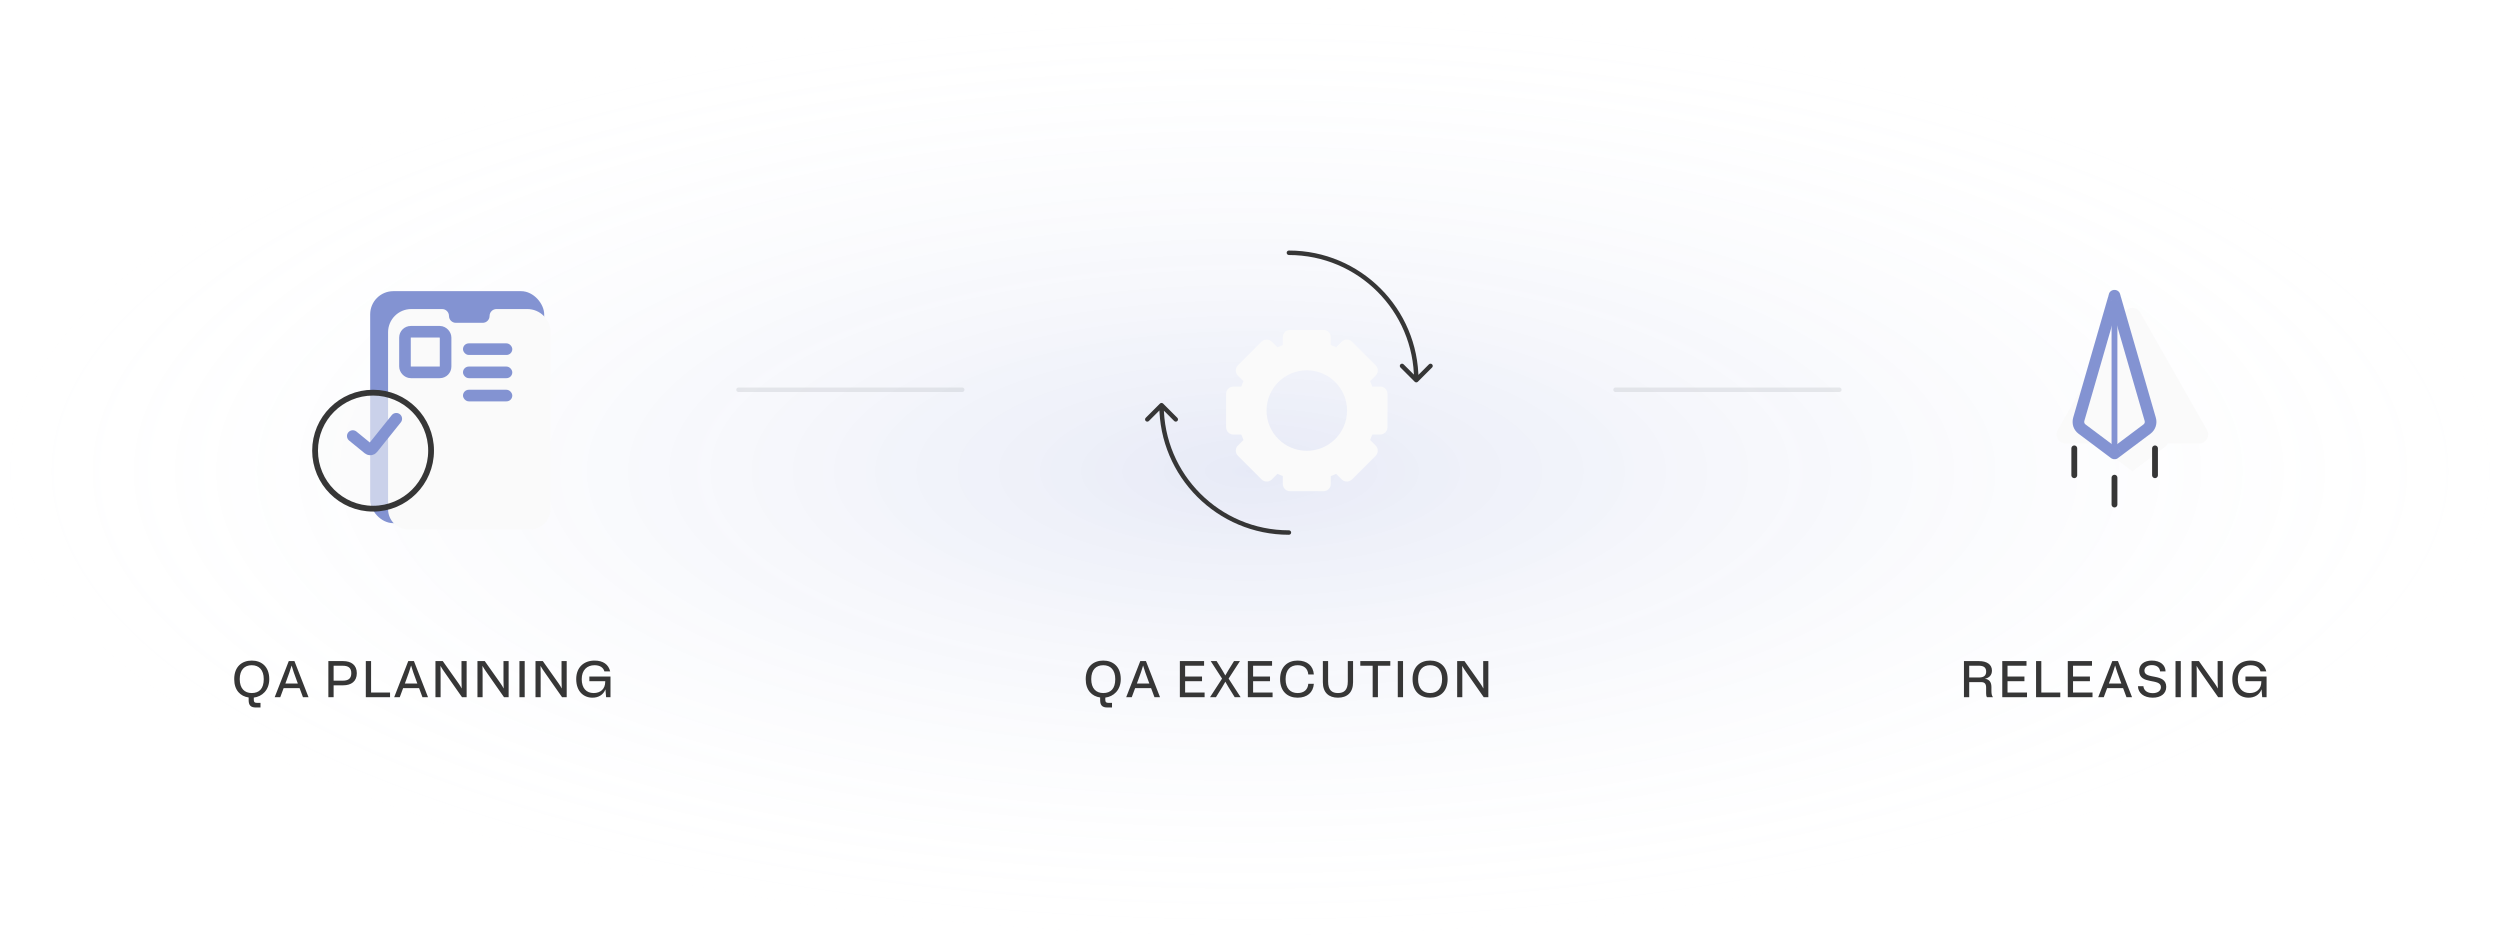 <svg width="679" height="256" viewBox="0 0 679 256" fill="none" xmlns="http://www.w3.org/2000/svg">
<g clip-path="url(#clip0_5245_3449)">
<ellipse cx="339.5" cy="128" rx="339.5" ry="128" fill="url(#paint0_radial_5245_3449)" fill-opacity="0.12"/>
<path d="M68.933 190.122C68.933 190.696 69.199 190.892 69.745 190.892H70.753V192.152H69.479C68.205 192.152 67.533 191.648 67.533 190.178V189.436C65.307 189.114 63.613 187.504 63.613 184.452C63.613 181.022 65.741 179.412 68.373 179.412C71.005 179.412 73.133 181.022 73.133 184.452C73.133 187.49 71.117 189.212 68.933 189.464V190.122ZM68.373 188.232C70.417 188.232 71.635 187.028 71.635 184.452C71.635 181.932 70.333 180.672 68.373 180.672C66.413 180.672 65.111 181.932 65.111 184.452C65.111 186.972 66.413 188.232 68.373 188.232ZM82.28 189.352L81.37 186.902H77.03L76.12 189.352H74.608L78.43 179.552H79.97L83.792 189.352H82.28ZM77.814 184.816L77.506 185.642H80.894L80.586 184.816C79.956 183.122 79.522 181.904 79.2 180.756C78.878 181.904 78.444 183.122 77.814 184.816ZM89.182 189.352V179.552H93.186C95.398 179.552 96.91 180.616 96.91 182.842C96.91 185.068 95.398 186.132 93.186 186.132H90.61V189.352H89.182ZM93.046 180.812H90.61V184.872H93.046C94.544 184.872 95.412 184.354 95.412 182.842C95.412 181.33 94.544 180.812 93.046 180.812ZM105.937 188.092V189.352H99.356V179.552H100.785V188.092H105.937ZM114.735 189.352L113.825 186.902H109.485L108.575 189.352H107.063L110.885 179.552H112.425L116.247 189.352H114.735ZM110.269 184.816L109.961 185.642H113.349L113.041 184.816C112.411 183.122 111.977 181.904 111.655 180.756C111.333 181.904 110.899 183.122 110.269 184.816ZM118.27 189.352V179.552H120.258L123.842 184.62C124.374 185.39 124.906 186.062 125.396 187C125.354 186.23 125.34 185.334 125.34 184.578V179.552H126.74V189.352H125.48L121.014 182.968C120.426 182.128 119.992 181.512 119.628 180.854C119.656 181.596 119.67 182.338 119.67 183.108V189.352H118.27ZM129.675 189.352V179.552H131.663L135.247 184.62C135.779 185.39 136.311 186.062 136.801 187C136.759 186.23 136.745 185.334 136.745 184.578V179.552H138.145V189.352H136.885L132.419 182.968C131.831 182.128 131.397 181.512 131.033 180.854C131.061 181.596 131.075 182.338 131.075 183.108V189.352H129.675ZM142.508 179.552V189.352H141.08V179.552H142.508ZM145.444 189.352V179.552H147.432L151.016 184.62C151.548 185.39 152.08 186.062 152.57 187C152.528 186.23 152.514 185.334 152.514 184.578V179.552H153.914V189.352H152.654L148.188 182.968C147.6 182.128 147.166 181.512 146.802 180.854C146.83 181.596 146.844 182.338 146.844 183.108V189.352H145.444ZM164.157 182.352C163.863 181.302 162.939 180.672 161.469 180.672C159.439 180.672 157.997 182.002 157.997 184.452C157.997 186.93 159.257 188.232 161.245 188.232C163.009 188.232 164.381 187.21 164.381 185.152V185.012H160.069V183.752H165.809V189.352H164.619L164.437 187.224C163.849 188.764 162.491 189.492 160.909 189.492C158.501 189.492 156.499 187.77 156.499 184.452C156.499 181.134 158.697 179.412 161.469 179.412C163.821 179.412 165.277 180.476 165.725 182.352H164.157Z" fill="#363636"/>
<rect x="100.54" y="79.077" width="47.263" height="63.017" rx="6.302" fill="#8393D2"/>
<g filter="url(#filter0_i_5245_3449)">
<path d="M144.652 133.43V85.379C144.652 81.898 141.83 79.077 138.35 79.077H129.981C128.947 79.077 128.11 79.915 128.11 80.948C128.11 81.981 127.272 82.819 126.239 82.819H118.952C117.919 82.819 117.082 81.981 117.082 80.948C117.082 79.915 116.244 79.077 115.211 79.077H106.841C103.361 79.077 100.54 81.898 100.54 85.379V133.43C100.54 136.475 103.008 138.944 106.054 138.944H139.138C142.183 138.944 144.652 136.475 144.652 133.43Z" fill="#FAFAFA"/>
</g>
<rect x="125.747" y="93.256" width="13.391" height="3.151" rx="1.575" fill="#8393D2"/>
<rect x="125.747" y="105.859" width="13.391" height="3.151" rx="1.575" fill="#8393D2"/>
<rect x="125.747" y="99.558" width="13.391" height="3.151" rx="1.575" fill="#8393D2"/>
<rect x="109.993" y="90.105" width="11.028" height="11.028" rx="1.575" stroke="#8393D2" stroke-width="3.151" stroke-miterlimit="10"/>
<circle cx="101.328" cy="122.402" r="15.754" fill="#FAFAFA" fill-opacity="0.6" stroke="#363636" stroke-width="1.575"/>
<path d="M107.629 113.737L101.176 121.782C100.902 122.123 100.402 122.176 100.063 121.899L95.814 118.43" stroke="#8393D2" stroke-width="3.151" stroke-linecap="round"/>
<path d="M300.202 190.122C300.202 190.696 300.468 190.892 301.014 190.892H302.022V192.152H300.748C299.474 192.152 298.802 191.648 298.802 190.178V189.436C296.576 189.114 294.882 187.504 294.882 184.452C294.882 181.022 297.01 179.412 299.642 179.412C302.274 179.412 304.402 181.022 304.402 184.452C304.402 187.49 302.386 189.212 300.202 189.464V190.122ZM299.642 188.232C301.686 188.232 302.904 187.028 302.904 184.452C302.904 181.932 301.602 180.672 299.642 180.672C297.682 180.672 296.38 181.932 296.38 184.452C296.38 186.972 297.682 188.232 299.642 188.232ZM313.549 189.352L312.639 186.902H308.299L307.389 189.352H305.877L309.699 179.552H311.239L315.061 189.352H313.549ZM309.083 184.816L308.775 185.642H312.163L311.855 184.816C311.225 183.122 310.791 181.904 310.469 180.756C310.147 181.904 309.713 183.122 309.083 184.816ZM320.451 189.352V179.552H327.031V180.812H321.879V183.752H326.471V185.012H321.879V188.092H327.171V189.352H320.451ZM335.34 189.352L333.576 186.496C333.324 186.076 333.03 185.586 332.806 185.152C332.568 185.586 332.274 186.09 332.022 186.496L330.258 189.352H328.648L331.91 184.312L328.83 179.552H330.44L332.022 182.114C332.288 182.548 332.568 183.024 332.792 183.458C333.03 183.024 333.31 182.548 333.576 182.114L335.158 179.552H336.768L333.688 184.312L336.95 189.352H335.34ZM338.914 189.352V179.552H345.494V180.812H340.342V183.752H344.934V185.012H340.342V188.092H345.634V189.352H338.914ZM355.33 185.712H356.842C356.674 188.078 355.036 189.492 352.432 189.492C349.8 189.492 347.672 187.882 347.672 184.452C347.672 181.022 349.8 179.412 352.432 179.412C355.036 179.412 356.674 180.826 356.842 183.192H355.33C355.218 181.582 354.14 180.672 352.432 180.672C350.472 180.672 349.17 181.932 349.17 184.452C349.17 186.972 350.472 188.232 352.432 188.232C354.14 188.232 355.218 187.322 355.33 185.712ZM359.288 179.552H360.716V185.082C360.716 187.476 361.78 188.232 363.39 188.232C365 188.232 366.064 187.476 366.064 185.082V179.552H367.492V185.292C367.492 188.106 365.882 189.492 363.39 189.492C360.898 189.492 359.288 188.106 359.288 185.292V179.552ZM369.457 179.552H377.605V180.812H374.245V189.352H372.817V180.812H369.457V179.552ZM381.067 179.552V189.352H379.639V179.552H381.067ZM388.413 189.492C385.781 189.492 383.653 187.882 383.653 184.452C383.653 181.022 385.781 179.412 388.413 179.412C391.045 179.412 393.173 181.022 393.173 184.452C393.173 187.882 391.045 189.492 388.413 189.492ZM388.413 188.232C390.373 188.232 391.675 186.972 391.675 184.452C391.675 181.932 390.373 180.672 388.413 180.672C386.453 180.672 385.151 181.932 385.151 184.452C385.151 186.972 386.453 188.232 388.413 188.232ZM395.764 189.352V179.552H397.752L401.336 184.62C401.868 185.39 402.4 186.062 402.89 187C402.848 186.23 402.834 185.334 402.834 184.578V179.552H404.234V189.352H402.974L398.508 182.968C397.92 182.128 397.486 181.512 397.122 180.854C397.15 181.596 397.164 182.338 397.164 183.108V189.352H395.764Z" fill="#363636"/>
<g filter="url(#filter1_i_5245_3449)">
<path d="M354.606 84.738C355.695 84.738 356.577 85.62 356.577 86.709V88.846C357.076 89.029 357.564 89.233 358.042 89.456L359.557 87.943C360.326 87.173 361.574 87.173 362.344 87.943L368.769 94.367C369.538 95.136 369.538 96.384 368.769 97.154L367.255 98.666C367.477 99.145 367.681 99.634 367.864 100.133H370.005C371.093 100.133 371.975 101.016 371.976 102.104V111.19C371.975 112.278 371.093 113.161 370.005 113.161H367.865C367.682 113.661 367.476 114.151 367.253 114.631L368.762 116.14C369.531 116.91 369.531 118.158 368.762 118.927L362.336 125.351C361.566 126.121 360.319 126.121 359.549 125.351L358.037 123.839C357.561 124.061 357.074 124.265 356.577 124.447V126.585C356.577 127.674 355.695 128.556 354.606 128.556H345.52C344.431 128.556 343.549 127.674 343.549 126.585V124.446C343.05 124.263 342.561 124.059 342.082 123.836L340.568 125.351C339.799 126.121 338.551 126.121 337.781 125.351L331.355 118.927C330.586 118.158 330.586 116.91 331.355 116.14L332.87 114.625C332.648 114.147 332.444 113.659 332.262 113.161H330.123C329.035 113.161 328.153 112.278 328.152 111.19V102.104C328.153 101.016 329.035 100.133 330.123 100.133H332.263C332.445 99.636 332.647 99.15 332.868 98.673L331.349 97.154C330.579 96.384 330.579 95.136 331.349 94.367L337.773 87.943C338.543 87.173 339.792 87.173 340.562 87.943L342.078 89.459C342.558 89.235 343.048 89.03 343.549 88.847V86.709C343.549 85.62 344.431 84.738 345.52 84.738H354.606ZM350.067 95.715C344.03 95.716 339.135 100.61 339.135 106.647C339.135 112.684 344.03 117.578 350.067 117.579C356.105 117.579 361 112.684 361 106.647C361 100.61 356.105 95.715 350.067 95.715Z" fill="#FAFAFA"/>
</g>
<path d="M350.067 145.246C350.403 145.246 350.675 144.974 350.675 144.638C350.675 144.303 350.403 144.031 350.067 144.031V144.638V145.246ZM315.902 109.614C315.665 109.377 315.28 109.377 315.042 109.614L311.175 113.481C310.938 113.719 310.938 114.103 311.175 114.341C311.413 114.578 311.797 114.578 312.035 114.341L315.472 110.903L318.91 114.341C319.147 114.578 319.532 114.578 319.769 114.341C320.006 114.103 320.006 113.719 319.769 113.481L315.902 109.614ZM350.067 144.638V144.031C331.296 144.031 316.08 128.814 316.08 110.044H315.472H314.864C314.864 129.485 330.625 145.246 350.067 145.246V144.638Z" fill="#363636"/>
<path d="M350.066 68.048C349.731 68.048 349.459 68.32 349.459 68.656C349.459 68.991 349.731 69.263 350.066 69.263L350.066 68.656L350.066 68.048ZM384.231 103.68C384.469 103.917 384.854 103.917 385.091 103.68L388.958 99.813C389.195 99.576 389.195 99.191 388.958 98.954C388.721 98.716 388.336 98.716 388.099 98.954L384.661 102.391L381.224 98.954C380.986 98.716 380.602 98.716 380.364 98.954C380.127 99.191 380.127 99.576 380.364 99.813L384.231 103.68ZM350.066 68.656L350.066 69.263C368.837 69.263 384.053 84.48 384.053 103.25L384.661 103.25L385.269 103.25C385.269 83.809 369.508 68.048 350.066 68.048L350.066 68.656Z" fill="#363636"/>
<path d="M541.291 189.352H539.653C539.485 189.1 539.429 188.736 539.429 188.302V186.734C539.429 185.74 539.037 185.264 538.085 185.264H534.837V189.352H533.409V179.552H537.497C539.625 179.552 541.011 180.462 541.011 182.128C541.011 183.402 540.255 184.102 539.079 184.354C540.227 184.48 540.871 185.208 540.871 186.594V187.602C540.871 188.442 540.983 188.974 541.291 189.352ZM537.497 180.812H534.837V184.004H537.497C538.771 184.004 539.443 183.514 539.443 182.408C539.443 181.302 538.771 180.812 537.497 180.812ZM543.816 189.352V179.552H550.396V180.812H545.244V183.752H549.836V185.012H545.244V188.092H550.536V189.352H543.816ZM559.572 188.092V189.352H552.992V179.552H554.42V188.092H559.572ZM561.608 189.352V179.552H568.188V180.812H563.036V183.752H567.628V185.012H563.036V188.092H568.328V189.352H561.608ZM577.547 189.352L576.637 186.902H572.297L571.387 189.352H569.875L573.697 179.552H575.237L579.059 189.352H577.547ZM573.081 184.816L572.773 185.642H576.161L575.853 184.816C575.223 183.122 574.789 181.904 574.467 180.756C574.145 181.904 573.711 183.122 573.081 184.816ZM580.999 182.212C580.999 180.434 582.399 179.412 584.429 179.412C586.739 179.412 588.125 180.616 588.167 182.352H586.683C586.585 181.302 585.787 180.644 584.429 180.644C583.225 180.644 582.427 181.246 582.427 182.156C582.427 184.69 588.349 182.674 588.349 186.566C588.349 188.47 586.781 189.492 584.695 189.492C582.287 189.492 580.705 188.232 580.663 186.37H582.147C582.245 187.504 583.169 188.26 584.695 188.26C586.039 188.26 586.907 187.616 586.907 186.622C586.907 184.088 580.999 186.104 580.999 182.212ZM592.302 179.552V189.352H590.874V179.552H592.302ZM595.239 189.352V179.552H597.227L600.811 184.62C601.343 185.39 601.875 186.062 602.365 187C602.323 186.23 602.309 185.334 602.309 184.578V179.552H603.709V189.352H602.449L597.983 182.968C597.395 182.128 596.961 181.512 596.597 180.854C596.625 181.596 596.639 182.338 596.639 183.108V189.352H595.239ZM613.952 182.352C613.658 181.302 612.734 180.672 611.264 180.672C609.234 180.672 607.792 182.002 607.792 184.452C607.792 186.93 609.052 188.232 611.04 188.232C612.804 188.232 614.176 187.21 614.176 185.152V185.012H609.864V183.752H615.604V189.352H614.414L614.232 187.224C613.644 188.764 612.286 189.492 610.704 189.492C608.296 189.492 606.294 187.77 606.294 184.452C606.294 181.134 608.492 179.412 611.264 179.412C613.616 179.412 615.072 180.476 615.52 182.352H613.952Z" fill="#363636"/>
<g filter="url(#filter2_i_5245_3449)">
<path d="M572.182 79.983C573.113 78.343 575.476 78.343 576.408 79.983L594.571 111.946C595.492 113.566 594.322 115.577 592.458 115.577H556.132C554.268 115.577 553.097 113.566 554.018 111.946L572.182 79.983Z" fill="#FAFAFA"/>
</g>
<mask id="path-17-outside-1_5245_3449" maskUnits="userSpaceOnUse" x="562.488" y="78.322" width="24" height="47" fill="black">
<rect fill="white" x="562.488" y="78.322" width="24" height="47"/>
<path d="M574.299 80.328C574.299 80.329 574.299 80.329 574.299 80.329L584.011 113.904C584.292 114.875 583.943 115.918 583.134 116.524L574.3 123.146C574.299 123.146 574.299 123.146 574.299 123.146V123.147C574.299 123.148 574.299 123.148 574.298 123.148L574.298 123.147C574.298 123.147 574.297 123.147 574.297 123.147C574.297 123.148 574.296 123.148 574.296 123.147V123.146C574.296 123.146 574.296 123.146 574.296 123.146L565.461 116.524C564.653 115.918 564.303 114.875 564.584 113.904L574.296 80.329C574.296 80.329 574.296 80.329 574.296 80.328V80.323C574.296 80.322 574.297 80.322 574.297 80.322C574.297 80.323 574.298 80.323 574.298 80.323L574.298 80.322C574.298 80.321 574.299 80.321 574.299 80.322V80.328Z"/>
</mask>
<g filter="url(#filter3_i_5245_3449)">
<path d="M574.299 80.328C574.299 80.329 574.299 80.329 574.299 80.329L584.011 113.904C584.292 114.875 583.943 115.918 583.134 116.524L574.3 123.146C574.299 123.146 574.299 123.146 574.299 123.146V123.147C574.299 123.148 574.299 123.148 574.298 123.148L574.298 123.147C574.298 123.147 574.297 123.147 574.297 123.147C574.297 123.148 574.296 123.148 574.296 123.147V123.146C574.296 123.146 574.296 123.146 574.296 123.146L565.461 116.524C564.653 115.918 564.303 114.875 564.584 113.904L574.296 80.329C574.296 80.329 574.296 80.329 574.296 80.328V80.323C574.296 80.322 574.297 80.322 574.297 80.322C574.297 80.323 574.298 80.323 574.298 80.323L574.298 80.322C574.298 80.321 574.299 80.321 574.299 80.322V80.328Z" fill="#FAFAFA"/>
</g>
<path d="M574.298 80.322L575.765 80.909L574.298 80.322ZM574.297 80.322L572.748 80.632L574.297 80.322ZM574.298 80.323L575.765 80.909L574.298 80.323ZM574.296 80.329L572.779 79.89L574.296 80.329ZM565.461 116.524L564.514 117.788L565.461 116.524ZM564.584 113.904L566.102 114.343L564.584 113.904ZM574.296 123.146L573.349 124.41L574.296 123.146ZM574.297 123.147L572.884 122.441L574.297 123.147ZM574.298 123.147L573.181 124.264L574.298 123.147ZM574.298 123.148L575.415 122.03L574.298 123.148ZM574.3 123.146L575.247 124.41L574.3 123.146ZM584.011 113.904L585.529 113.465L584.011 113.904ZM583.134 116.524L584.082 117.788L583.134 116.524ZM574.299 80.329L575.817 79.89L574.299 80.329ZM574.299 80.329L572.782 80.768L582.494 114.343L584.011 113.904L585.529 113.465L575.817 79.89L574.299 80.329ZM583.134 116.524L582.187 115.26L573.352 121.881L574.3 123.146L575.247 124.41L584.082 117.788L583.134 116.524ZM574.299 123.146H572.719V123.147H574.299H575.879V123.146H574.299ZM574.298 123.148L575.415 122.03L575.415 122.03L574.298 123.147L573.181 124.264L573.181 124.265L574.298 123.148ZM574.296 123.147H575.876V123.146H574.296H572.716V123.147H574.296ZM574.296 123.146L575.244 121.881L566.409 115.26L565.461 116.524L564.514 117.788L573.349 124.41L574.296 123.146ZM564.584 113.904L566.102 114.343L575.814 80.768L574.296 80.329L572.779 79.89L563.067 113.465L564.584 113.904ZM574.296 80.328H575.876V80.323H574.296H572.716V80.328H574.296ZM574.298 80.323L575.765 80.909L575.765 80.909L574.298 80.322L572.831 79.735L572.831 79.736L574.298 80.323ZM574.299 80.322H572.719V80.328H574.299H575.879V80.322H574.299ZM574.298 80.322L575.765 80.909C575.119 82.523 572.719 82.061 572.719 80.322H574.299H575.879C575.879 78.582 573.478 78.119 572.831 79.735L574.298 80.322ZM574.297 80.322L572.748 80.632C573.056 82.174 575.181 82.369 575.765 80.909L574.298 80.323L572.831 79.736C573.414 78.277 575.538 78.472 575.846 80.013L574.297 80.322ZM574.296 80.323H575.876C575.876 82.23 573.122 82.503 572.748 80.632L574.297 80.322L575.846 80.013C575.472 78.141 572.716 78.414 572.716 80.323H574.296ZM574.296 80.329L575.814 80.768C575.856 80.622 575.876 80.474 575.876 80.328H574.296H572.716C572.716 80.183 572.736 80.035 572.779 79.89L574.296 80.329ZM565.461 116.524L566.409 115.26C566.126 115.048 566.004 114.683 566.102 114.343L564.584 113.904L563.067 113.465C562.603 115.067 563.18 116.788 564.514 117.788L565.461 116.524ZM574.296 123.146H575.876C575.876 122.649 575.642 122.18 575.244 121.881L574.296 123.146L573.349 124.41C572.951 124.112 572.716 123.644 572.716 123.146H574.296ZM574.297 123.147L572.884 122.441C573.629 120.95 575.876 121.48 575.876 123.147H574.296H572.716C572.716 124.815 574.964 125.346 575.71 123.854L574.297 123.147ZM574.298 123.147L575.415 122.03C574.652 121.267 573.366 121.476 572.884 122.441L574.297 123.147L575.71 123.854C575.228 124.818 573.943 125.027 573.181 124.264L574.298 123.147ZM574.299 123.147H572.719C572.719 121.74 574.42 121.036 575.415 122.03L574.298 123.148L573.181 124.265C574.177 125.261 575.879 124.555 575.879 123.147H574.299ZM574.3 123.146L573.352 121.881C572.954 122.18 572.719 122.649 572.719 123.146H574.299H575.879C575.879 123.643 575.645 124.112 575.247 124.41L574.3 123.146ZM584.011 113.904L582.494 114.343C582.592 114.683 582.47 115.048 582.187 115.26L583.134 116.524L584.082 117.788C585.416 116.788 585.992 115.067 585.529 113.465L584.011 113.904ZM574.299 80.329L575.817 79.89C575.858 80.032 575.879 80.18 575.879 80.328H574.299H572.719C572.719 80.477 572.74 80.625 572.782 80.768L574.299 80.329Z" fill="#8393D2" mask="url(#path-17-outside-1_5245_3449)"/>
<path d="M574.293 80.88L574.293 123.149" stroke="#8393D2" stroke-width="1.58" stroke-linecap="round"/>
<path d="M563.375 121.78V129.07" stroke="#363636" stroke-width="1.58" stroke-linecap="round"/>
<path d="M585.301 121.78V129.07" stroke="#363636" stroke-width="1.58" stroke-linecap="round"/>
<path d="M574.293 129.741V137.031" stroke="#363636" stroke-width="1.58" stroke-linecap="round"/>
<path d="M200.58 105.853H261.347" stroke="#84878F" stroke-opacity="0.17" stroke-width="1.215" stroke-linecap="round"/>
<path d="M438.786 105.853H499.553" stroke="#84878F" stroke-opacity="0.17" stroke-width="1.215" stroke-linecap="round"/>
</g>
<defs>
<filter id="filter0_i_5245_3449" x="100.54" y="79.077" width="48.974" height="64.728" filterUnits="userSpaceOnUse" color-interpolation-filters="sRGB">
<feFlood flood-opacity="0" result="BackgroundImageFix"/>
<feBlend mode="normal" in="SourceGraphic" in2="BackgroundImageFix" result="shape"/>
<feColorMatrix in="SourceAlpha" type="matrix" values="0 0 0 0 0 0 0 0 0 0 0 0 0 0 0 0 0 0 127 0" result="hardAlpha"/>
<feOffset dx="4.861" dy="4.861"/>
<feGaussianBlur stdDeviation="10.33"/>
<feComposite in2="hardAlpha" operator="arithmetic" k2="-1" k3="1"/>
<feColorMatrix type="matrix" values="0 0 0 0 0.204 0 0 0 0 0.306 0 0 0 0 0.722 0 0 0 0.6 0"/>
<feBlend mode="normal" in2="shape" result="effect1_innerShadow_5245_3449"/>
</filter>
<filter id="filter1_i_5245_3449" x="328.152" y="84.738" width="48.685" height="48.68" filterUnits="userSpaceOnUse" color-interpolation-filters="sRGB">
<feFlood flood-opacity="0" result="BackgroundImageFix"/>
<feBlend mode="normal" in="SourceGraphic" in2="BackgroundImageFix" result="shape"/>
<feColorMatrix in="SourceAlpha" type="matrix" values="0 0 0 0 0 0 0 0 0 0 0 0 0 0 0 0 0 0 127 0" result="hardAlpha"/>
<feOffset dx="4.861" dy="4.861"/>
<feGaussianBlur stdDeviation="10.33"/>
<feComposite in2="hardAlpha" operator="arithmetic" k2="-1" k3="1"/>
<feColorMatrix type="matrix" values="0 0 0 0 0.204 0 0 0 0 0.306 0 0 0 0 0.722 0 0 0 0.6 0"/>
<feBlend mode="normal" in2="shape" result="effect1_innerShadow_5245_3449"/>
</filter>
<filter id="filter2_i_5245_3449" x="553.697" y="78.753" width="46.057" height="41.686" filterUnits="userSpaceOnUse" color-interpolation-filters="sRGB">
<feFlood flood-opacity="0" result="BackgroundImageFix"/>
<feBlend mode="normal" in="SourceGraphic" in2="BackgroundImageFix" result="shape"/>
<feColorMatrix in="SourceAlpha" type="matrix" values="0 0 0 0 0 0 0 0 0 0 0 0 0 0 0 0 0 0 127 0" result="hardAlpha"/>
<feOffset dx="4.861" dy="4.861"/>
<feGaussianBlur stdDeviation="10.33"/>
<feComposite in2="hardAlpha" operator="arithmetic" k2="-1" k3="1"/>
<feColorMatrix type="matrix" values="0 0 0 0 0.204 0 0 0 0 0.306 0 0 0 0 0.722 0 0 0 0.6 0"/>
<feBlend mode="normal" in2="shape" result="effect1_innerShadow_5245_3449"/>
</filter>
<filter id="filter3_i_5245_3449" x="562.908" y="78.74" width="27.641" height="50.853" filterUnits="userSpaceOnUse" color-interpolation-filters="sRGB">
<feFlood flood-opacity="0" result="BackgroundImageFix"/>
<feBlend mode="normal" in="SourceGraphic" in2="BackgroundImageFix" result="shape"/>
<feColorMatrix in="SourceAlpha" type="matrix" values="0 0 0 0 0 0 0 0 0 0 0 0 0 0 0 0 0 0 127 0" result="hardAlpha"/>
<feOffset dx="4.861" dy="4.861"/>
<feGaussianBlur stdDeviation="10.33"/>
<feComposite in2="hardAlpha" operator="arithmetic" k2="-1" k3="1"/>
<feColorMatrix type="matrix" values="0 0 0 0 0.204 0 0 0 0 0.306 0 0 0 0 0.722 0 0 0 0.6 0"/>
<feBlend mode="normal" in2="shape" result="effect1_innerShadow_5245_3449"/>
</filter>
<radialGradient id="paint0_radial_5245_3449" cx="0" cy="0" r="1" gradientUnits="userSpaceOnUse" gradientTransform="translate(339.5 128) rotate(90) scale(128 339.5)">
<stop stop-color="#344EB8"/>
<stop offset="1" stop-color="white" stop-opacity="0"/>
</radialGradient>
<clipPath id="clip0_5245_3449">
<rect width="679" height="256" fill="white"/>
</clipPath>
</defs>
</svg>

